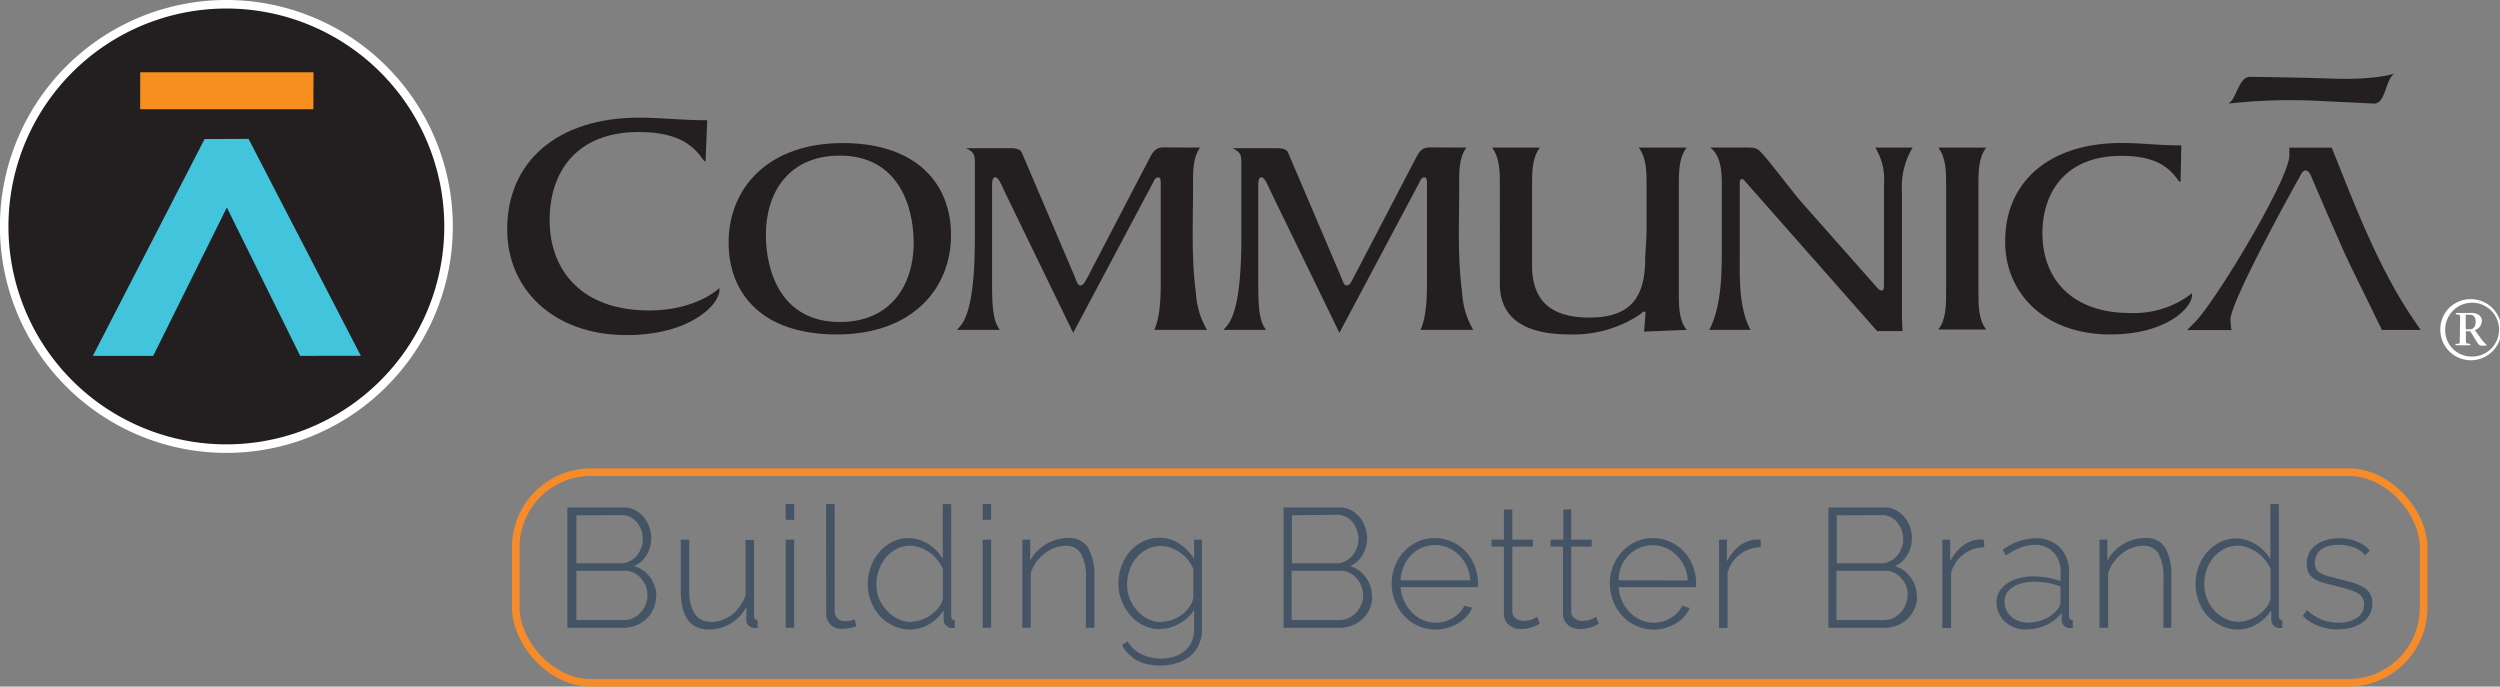 <svg xmlns="http://www.w3.org/2000/svg" xmlns:xlink="http://www.w3.org/1999/xlink" viewBox="0 0 316.63 86.96">
  <rect x="0" y="0" width="316.63" height="86.96" fill="#808080" stroke="none"/>
  <defs>
    <style>
      .a, .c, .g {
        fill: none;
      }

      .b {
        clip-path: url(#a);
      }

      .c {
        stroke: #f68c29;
        stroke-miterlimit: 10;
        stroke-width: 0.96px;
      }

      .d {
        clip-path: url(#b);
      }

      .e {
        fill: #231f20;
      }

      .f {
        fill: #fff;
      }

      .g {
        stroke: #fff;
        stroke-width: 1.08px;
      }

      .h {
        fill: #f78e1e;
      }

      .i {
        fill: #42c4dd;
      }

      .j {
        fill: #455465;
      }
    </style>
    <clipPath id="a" transform="translate(0 0)">
      <rect class="a" width="316.63" height="86.96"/>
    </clipPath>
    <clipPath id="b" transform="translate(0 0)">
      <rect class="a" width="324.06" height="89.56"/>
    </clipPath>
  </defs>
  <g>
    <g class="b">
      <rect class="c" x="65.32" y="59.8" width="241.64" height="26.68" rx="9.53"/>
    </g>
    <g class="d">
      <path class="e" d="M89.36,20.42h-.15c-1.24-1.77-3-3.7-8.31-3.7-8.1,0-11.29,5.3-11.29,11.14,0,6.45,4.12,11.46,12.58,11.46,4.44,0,7.43-1.52,8.93-2.84v.25c0,1.85-3.72,5.71-11.77,5.71C70,42.44,64.19,36.52,64.24,29c0-8.43,6.24-14.1,16.71-14.1,3,0,5.16.33,8.62.33Z" transform="translate(0 0)"/>
      <path class="e" d="M106,42.36c-9.54,0-13.72-5.21-13.72-11.65,0-6.88,5-12.59,14.44-12.59s13.73,5.21,13.73,11.65c0,6.87-5,12.59-14.45,12.59m.36-22.65c-6.54,0-9.36,4.77-9.36,10,0,4.78,2,11.07,9.36,11.07,6.54,0,9.36-4.78,9.36-10,0-4.77-2-11.07-9.36-11.07" transform="translate(0 0)"/>
      <path class="e" d="M152,18.69c-1,1.38-.9,3.33-.9,5.14,0,4.35-.23,8.87.36,13.21a10.44,10.44,0,0,0,1.41,4.74h-6.68c.82-1.81.82-4.49.82-6.51v-12c0-.37,0-.8-.32-.8s-.46.25-.59.54L135.92,42.15l-8.63-17.77c-.5-1.05-.82-1.92-1.23-1.92s-.41.65-.41,1.19l0,11.76c0,2.82,0,5.18,1,6.37H121.2l.41-.47c1.68-1.92,1.86-7.63,1.86-11.54v-9c0-1,0-1.48-1.13-2H128c.55,0,1.23.08,1.41.55L136.1,35c.23.54.37,1.15.73,1.15s.54-.36.82-.86l7.86-15.09c.41-.76.72-1.53,1.86-1.53Z" transform="translate(0 0)"/>
      <path class="e" d="M185.72,18.69c-1,1.38-.91,3.33-.91,5.14,0,4.35-.22,8.87.37,13.21a10.44,10.44,0,0,0,1.41,4.74h-6.68c.82-1.81.82-4.49.82-6.51v-12c0-.37,0-.8-.32-.8s-.46.25-.59.54L169.64,42.15,161,24.38c-.5-1.05-.82-1.92-1.23-1.92s-.41.65-.41,1.19l0,11.76c0,2.82,0,5.18,1,6.37h-5.41l.41-.47c1.68-1.92,1.86-7.63,1.86-11.54v-9c0-1,0-1.48-1.13-2h5.63c.54,0,1.23.08,1.41.55L169.82,35c.23.54.36,1.15.73,1.15s.54-.36.81-.86l7.87-15.09c.4-.76.72-1.53,1.86-1.53Z" transform="translate(0 0)"/>
      <path class="e" d="M213.63,18.69c-1,1.27-1,3.15-1,4.78V37.08c0,1.63,0,3.51,1,4.7l-5.4.22.18-2.39c0-.11-.09-.14-.23-.14s-.27.21-.54.4a15.21,15.21,0,0,1-8.77,2.49c-5.27,0-8.77-1.7-8.91-6.15V23.47c0-1.63,0-3.51-1-4.78h6.08c-1,1.27-1,3.15-1,4.78V34c.14,3.87,2.14,6.22,7.27,6.22,5.28,0,6.91-2.64,7.05-6.95,0-1.37.18-2.78.18-4.16V23.47c0-1.63,0-3.51-1-4.78Z" transform="translate(0 0)"/>
      <path class="e" d="M216.48,41.78c1.59-3,1.59-7.38,1.59-10.56V23.51c0-1.78-.09-3.73-1.45-4.82h4.59c.86,0,1.27,0,1.81.59,1,1,3.87,4.88,5.27,6.47l9,10.17c.32.36.69.87,1,.87s.32-.36.32-.69V23.33a7.67,7.67,0,0,0-1.1-4.64h4.73a9.59,9.59,0,0,0-1.36,5.4V38.56c0,1.2,0,2.28.09,3.37h-3.23L221.11,23.07c-.18-.21-.31-.39-.5-.39s-.27.21-.27.54v9.3c0,2.89-.09,6.55,1.37,9.26Z" transform="translate(0 0)"/>
      <path class="e" d="M246.48,23.44c0-1.63,0-3.51-1-4.75h6.09c-1,1.24-1,3.12-1,4.75V37c0,1.63,0,3.51,1,4.74h-6.09c1-1.23,1-3.11,1-4.74Z" transform="translate(0 0)"/>
      <path class="e" d="M276.17,23H276c-1.1-1.56-2.64-3.26-7.32-3.26-7.13,0-10,4.67-10,9.81,0,5.68,3.64,10.09,11.09,10.09a12,12,0,0,0,7.86-2.5v.22c0,1.63-3.28,5-10.36,5-8.27,0-13.36-5.21-13.31-11.83,0-7.42,5.49-12.42,14.72-12.42,2.63,0,4.54.3,7.59.3Z" transform="translate(0 0)"/>
      <path class="e" d="M291.25,22.43c-1.54,2.66-8.75,15.92-8.75,18a7.06,7.06,0,0,0,.13,1.37H277l1-1c2.59-2.6,11.95-18.13,11.95-21.1l0-1h5.37c2.9,7.2,5.81,15.06,10.35,21.75l.91,1.34h-4.9l-3.21-6.56s-1-2-1.74-3.66l-1.81-4.11-2.15-5c-.09-.26-.36-.87-.77-.87s-.68.69-.77.87Z" transform="translate(0 0)"/>
      <path class="e" d="M303.2,9.32s-2.13.85-8.13.63C291.41,9.81,285,9.73,285,9.73c-1.49,0-1.63,2.64-2.76,3.39h0a71,71,0,0,1,12.19-.3c2.78.12,6.24.3,6.24.3h0c1.5,0,1.42-3,2.55-3.78Z" transform="translate(0 0)"/>
      <path class="f" d="M312.85,37.89a3.87,3.87,0,1,1-3.78,3.86,3.82,3.82,0,0,1,3.78-3.86m0,7.26a3.41,3.41,0,1,0-3.16-3.4,3.32,3.32,0,0,0,3.16,3.4m-1.27-4.8c0-.51,0-.5-.54-.54v-.18h2c.63,0,1.29.32,1.29,1a1.24,1.24,0,0,1-.9,1.18l.65.87a4.79,4.79,0,0,0,.85,1v.09h-.72c-.36,0-.64-.77-1.36-1.82h-.54V43c0,.5,0,.5.56.55v.18H311v-.18c.55,0,.54,0,.54-.55Zm.71,1.36h.5c.6,0,.76-.5.76-1s-.24-.85-.78-.85h-.48Z" transform="translate(0 0)"/>
      <path class="e" d="M56.81,28.67A28.14,28.14,0,1,1,28.67.54,28.14,28.14,0,0,1,56.81,28.67" transform="translate(0 0)"/>
    </g>
    <g class="b">
      <path class="g" d="M56.81,28.67A28.14,28.14,0,1,1,28.67.54,28.14,28.14,0,0,1,56.81,28.67Z" transform="translate(0 0)"/>
    </g>
    <g class="d">
      <polygon class="h" points="39.69 13.83 17.75 13.83 17.76 9.15 39.71 9.15 39.69 13.83"/>
      <polygon class="i" points="11.76 45.07 19.4 45.07 28.73 26.28 38.02 45.07 45.7 45.06 31.48 17.59 25.91 17.61 11.76 45.07"/>
      <path class="j" d="M83.09,75.56a3.88,3.88,0,0,1-1.21,2.81,4,4,0,0,1-1.31.84,4.24,4.24,0,0,1-1.59.3H71.86V64.27H79a3,3,0,0,1,1.44.34,3.68,3.68,0,0,1,1.1.89,4.2,4.2,0,0,1,.36,4.78,3.43,3.43,0,0,1-1.61,1.42,3.72,3.72,0,0,1,2.07,1.45,4,4,0,0,1,.77,2.41M73,65.26v6.09h5.58a2.39,2.39,0,0,0,1.14-.26,2.82,2.82,0,0,0,.89-.67,3.13,3.13,0,0,0,.59-1,3,3,0,0,0,.22-1.14,3.37,3.37,0,0,0-.76-2.13,2.77,2.77,0,0,0-.85-.67,2.5,2.5,0,0,0-1.1-.24Zm9,10.15a3.36,3.36,0,0,0-.21-1.17,3.45,3.45,0,0,0-.61-1,3,3,0,0,0-.91-.7,2.52,2.52,0,0,0-1.12-.25H73v6.24h6a2.84,2.84,0,0,0,1.2-.25,3.12,3.12,0,0,0,.94-.7,3.26,3.26,0,0,0,.63-1A2.9,2.9,0,0,0,82,75.41" transform="translate(0 0)"/>
      <path class="j" d="M89.78,79.73q-3.56,0-3.56-4.94V68.35h1.07v6.29q0,4.13,2.82,4.12a3.78,3.78,0,0,0,1.37-.25,4.91,4.91,0,0,0,1.25-.68,5.2,5.2,0,0,0,1-1.07,5.34,5.34,0,0,0,.69-1.37v-7h1.08V78q0,.54.45.54v1a.71.71,0,0,1-.2,0h-.12a1.21,1.21,0,0,1-.77-.27.85.85,0,0,1-.33-.71V76.87a5.35,5.35,0,0,1-2,2.1,5.26,5.26,0,0,1-2.76.76" transform="translate(0 0)"/>
      <path class="j" d="M99.51,63.84h1.07v2H99.51Zm0,4.51h1.07V79.51H99.51Z" transform="translate(0 0)"/>
      <path class="j" d="M104.62,63.84h1.09V77.3a1.35,1.35,0,0,0,.36,1,1.3,1.3,0,0,0,1,.36,4.42,4.42,0,0,0,.56-.05,3.5,3.5,0,0,0,.62-.16l.21.86a4.14,4.14,0,0,1-.9.24,4.91,4.91,0,0,1-.92.1,1.89,1.89,0,0,1-2-2Z" transform="translate(0 0)"/>
      <path class="j" d="M115.27,79.73a4.75,4.75,0,0,1-2.15-.49A5.56,5.56,0,0,1,111.41,78a6.13,6.13,0,0,1-1.51-4,6.31,6.31,0,0,1,.39-2.21,5.75,5.75,0,0,1,1.07-1.85A5.21,5.21,0,0,1,113,68.63a4.54,4.54,0,0,1,3.43-.26,5.09,5.09,0,0,1,1.2.57,5.33,5.33,0,0,1,1,.82,6,6,0,0,1,.77,1V63.84h1.07V78q0,.54.45.54v1l-.21,0h-.17a1,1,0,0,1-.73-.33,1,1,0,0,1-.3-.7V77.28a5.15,5.15,0,0,1-1.84,1.78,4.63,4.63,0,0,1-2.39.67m.19-1a3.72,3.72,0,0,0,1.25-.24,4.54,4.54,0,0,0,1.23-.65,4.7,4.7,0,0,0,1-1,2.23,2.23,0,0,0,.47-1.16V72.08a4.4,4.4,0,0,0-.68-1.15,4.89,4.89,0,0,0-1-.94,4.81,4.81,0,0,0-1.21-.63,3.54,3.54,0,0,0-1.24-.24,3.69,3.69,0,0,0-1.76.42,4.35,4.35,0,0,0-1.35,1.09,4.9,4.9,0,0,0-.86,1.55A5.47,5.47,0,0,0,111,74a4.84,4.84,0,0,0,.34,1.83,5.07,5.07,0,0,0,1,1.52,4.52,4.52,0,0,0,1.42,1.05,4,4,0,0,0,1.75.39" transform="translate(0 0)"/>
      <path class="j" d="M124.46,63.84h1.07v2h-1.07Zm0,4.51h1.07V79.51h-1.07Z" transform="translate(0 0)"/>
      <path class="j" d="M138.61,79.51h-1.08V73.29a6.19,6.19,0,0,0-.61-3.16,2.12,2.12,0,0,0-1.94-1,4.09,4.09,0,0,0-1.41.26,4.66,4.66,0,0,0-1.3.73,5.23,5.23,0,0,0-1.05,1.1,4.84,4.84,0,0,0-.67,1.37v6.91h-1.07V68.35h1V71a5.15,5.15,0,0,1,.85-1.17,5,5,0,0,1,1.14-.9,5.49,5.49,0,0,1,1.34-.58,5.1,5.1,0,0,1,1.46-.21,2.74,2.74,0,0,1,2.57,1.28,7.29,7.29,0,0,1,.76,3.66Z" transform="translate(0 0)"/>
      <path class="j" d="M146.93,79.68a4.68,4.68,0,0,1-2.12-.48,5.24,5.24,0,0,1-1.66-1.29,6.08,6.08,0,0,1-1.5-4,6.47,6.47,0,0,1,.38-2.19,5.89,5.89,0,0,1,1.06-1.86,5.21,5.21,0,0,1,1.64-1.27,4.68,4.68,0,0,1,2.12-.48,4.29,4.29,0,0,1,2.54.77,7,7,0,0,1,1.84,1.85V68.35h1V79.73a4.45,4.45,0,0,1-.43,2,4.16,4.16,0,0,1-1.15,1.43A5,5,0,0,1,149,84a6.91,6.91,0,0,1-2,.29,7.63,7.63,0,0,1-1.74-.18,5.28,5.28,0,0,1-1.37-.52,4.6,4.6,0,0,1-1-.81,6,6,0,0,1-.8-1.07l.73-.49a4,4,0,0,0,1.8,1.66,5.74,5.74,0,0,0,2.43.53,5.38,5.38,0,0,0,1.62-.24,3.76,3.76,0,0,0,1.33-.7,3.26,3.26,0,0,0,.9-1.14,3.7,3.7,0,0,0,.33-1.61V77.28A5.17,5.17,0,0,1,149.32,79a4.67,4.67,0,0,1-2.39.65m.26-.92a3.74,3.74,0,0,0,1.39-.27,4.73,4.73,0,0,0,1.22-.7,3.71,3.71,0,0,0,.9-1,2.6,2.6,0,0,0,.44-1.08V72.08A4.67,4.67,0,0,0,149.48,70a4.9,4.9,0,0,0-1.18-.61,3.8,3.8,0,0,0-1.28-.23,3.69,3.69,0,0,0-1.8.43,4.29,4.29,0,0,0-1.34,1.12,4.75,4.75,0,0,0-.84,1.55,5.63,5.63,0,0,0-.29,1.75,4.84,4.84,0,0,0,.34,1.83,5.07,5.07,0,0,0,.95,1.52,4.27,4.27,0,0,0,1.41,1.05,4,4,0,0,0,1.74.39" transform="translate(0 0)"/>
      <path class="j" d="M173.79,75.56a3.69,3.69,0,0,1-.32,1.56,3.83,3.83,0,0,1-.88,1.25,4,4,0,0,1-1.31.84,4.24,4.24,0,0,1-1.59.3h-7.12V64.27h7.1a3,3,0,0,1,1.44.34,3.64,3.64,0,0,1,1.09.89,3.84,3.84,0,0,1,.7,1.25,4.14,4.14,0,0,1-.33,3.53A3.47,3.47,0,0,1,171,71.7,3.76,3.76,0,0,1,173,73.15a4,4,0,0,1,.76,2.41m-10.13-10.3v6.09h5.58a2.39,2.39,0,0,0,1.14-.26,2.94,2.94,0,0,0,.89-.67,3.13,3.13,0,0,0,.59-1,3.21,3.21,0,0,0,.22-1.14,3.28,3.28,0,0,0-.21-1.17,3.07,3.07,0,0,0-.56-1,2.73,2.73,0,0,0-.84-.67,2.5,2.5,0,0,0-1.1-.24Zm9,10.15a3.15,3.15,0,0,0-.22-1.17,3.22,3.22,0,0,0-.6-1,3,3,0,0,0-.91-.7,2.56,2.56,0,0,0-1.13-.25h-6.18v6.24h6a2.76,2.76,0,0,0,1.19-.25,3.17,3.17,0,0,0,1-.7,3.68,3.68,0,0,0,.63-1,2.9,2.9,0,0,0,.24-1.16" transform="translate(0 0)"/>
      <path class="j" d="M181.78,79.73a5.15,5.15,0,0,1-2.19-.47A5.37,5.37,0,0,1,177.84,78a6.14,6.14,0,0,1-1.16-1.86,6,6,0,0,1-.42-2.25,5.94,5.94,0,0,1,.42-2.23,5.81,5.81,0,0,1,1.15-1.82,5.53,5.53,0,0,1,1.73-1.24,5.16,5.16,0,0,1,2.16-.45,5.36,5.36,0,0,1,3.92,1.71,5.55,5.55,0,0,1,1.14,1.83,6,6,0,0,1,.41,2.2v.26a.78.78,0,0,1,0,.21h-9.79a4.87,4.87,0,0,0,.45,1.79,5,5,0,0,0,1,1.43,4.15,4.15,0,0,0,1.36.94,4,4,0,0,0,1.65.35,4.36,4.36,0,0,0,1.14-.16,5.08,5.08,0,0,0,1-.44,4.09,4.09,0,0,0,.86-.68,3.11,3.11,0,0,0,.59-.87l1,.26a3.48,3.48,0,0,1-.7,1.1,4.59,4.59,0,0,1-1.08.87,4.88,4.88,0,0,1-1.34.57,5.33,5.33,0,0,1-1.5.21m4.38-6.23a5,5,0,0,0-.44-1.8,4.59,4.59,0,0,0-1-1.41,4.25,4.25,0,0,0-1.36-.92,4.16,4.16,0,0,0-1.65-.34,4.21,4.21,0,0,0-1.66.34,4.3,4.3,0,0,0-2.3,2.34,5.27,5.27,0,0,0-.42,1.79Z" transform="translate(0 0)"/>
      <path class="j" d="M195,79l-.29.17a3.87,3.87,0,0,1-.52.22,5.41,5.41,0,0,1-.7.19,3.58,3.58,0,0,1-.83.09,2.61,2.61,0,0,1-.85-.13,1.92,1.92,0,0,1-.7-.39,1.7,1.7,0,0,1-.47-.62,1.91,1.91,0,0,1-.17-.86V69.23h-1.57v-.88h1.57V64.53h1.07v3.82h2.6v.88h-2.6v8.16a1.07,1.07,0,0,0,.43.93,1.6,1.6,0,0,0,1,.31,2.67,2.67,0,0,0,1.14-.22c.33-.15.52-.25.59-.29Z" transform="translate(0 0)"/>
      <path class="j" d="M202.48,79l-.29.17a3.87,3.87,0,0,1-.52.22,5.41,5.41,0,0,1-.7.19,3.58,3.58,0,0,1-.83.09,2.61,2.61,0,0,1-.85-.13,1.92,1.92,0,0,1-.7-.39,1.7,1.7,0,0,1-.47-.62,1.91,1.91,0,0,1-.17-.86V69.23h-1.57v-.88H198V64.53H199v3.82h2.6v.88H199v8.16a1.07,1.07,0,0,0,.43.93,1.6,1.6,0,0,0,1,.31,2.67,2.67,0,0,0,1.14-.22c.33-.15.52-.25.59-.29Z" transform="translate(0 0)"/>
      <path class="j" d="M209.41,79.73a5.15,5.15,0,0,1-2.19-.47A5.37,5.37,0,0,1,205.47,78a6.14,6.14,0,0,1-1.16-1.86,6,6,0,0,1-.42-2.25,5.94,5.94,0,0,1,.42-2.23,5.81,5.81,0,0,1,1.15-1.82,5.53,5.53,0,0,1,1.73-1.24,5.16,5.16,0,0,1,2.16-.45,5.22,5.22,0,0,1,2.19.47,5.42,5.42,0,0,1,1.74,1.24,5.69,5.69,0,0,1,1.13,1.83,5.78,5.78,0,0,1,.41,2.2v.26a.78.78,0,0,1,0,.21H205a4.87,4.87,0,0,0,.45,1.79,5,5,0,0,0,1,1.43,4.15,4.15,0,0,0,1.36.94,4,4,0,0,0,1.65.35,4.36,4.36,0,0,0,1.14-.16,5.08,5.08,0,0,0,1-.44,4.09,4.09,0,0,0,.86-.68,3.11,3.11,0,0,0,.59-.87L214,77a3.48,3.48,0,0,1-.7,1.1,4.74,4.74,0,0,1-1.07.87,5.08,5.08,0,0,1-1.35.57,5.33,5.33,0,0,1-1.5.21m4.38-6.23a5,5,0,0,0-.44-1.8,4.75,4.75,0,0,0-1-1.41,4.4,4.4,0,0,0-1.37-.92,4.17,4.17,0,0,0-3.3,0,4.28,4.28,0,0,0-2.31,2.34A5.27,5.27,0,0,0,205,73.5Z" transform="translate(0 0)"/>
      <path class="j" d="M223,69.31a4.55,4.55,0,0,0-2.63.89,4.48,4.48,0,0,0-1.57,2.33v7h-1.08V68.35h1V71.1a5.47,5.47,0,0,1,1.54-1.93,4,4,0,0,1,2-.84l.39,0H223Z" transform="translate(0 0)"/>
      <path class="j" d="M242.8,75.56a3.7,3.7,0,0,1-.33,1.56,3.83,3.83,0,0,1-.88,1.25,4,4,0,0,1-1.31.84,4.23,4.23,0,0,1-1.58.3h-7.13V64.27h7.1a3,3,0,0,1,1.44.34,3.68,3.68,0,0,1,1.1.89,4.2,4.2,0,0,1,.36,4.78A3.43,3.43,0,0,1,240,71.7,3.72,3.72,0,0,1,242,73.15a4,4,0,0,1,.77,2.41m-10.14-10.3v6.09h5.58a2.39,2.39,0,0,0,1.14-.26,2.82,2.82,0,0,0,.89-.67,3.13,3.13,0,0,0,.59-1,3,3,0,0,0,.22-1.14,3.37,3.37,0,0,0-.76-2.13,2.77,2.77,0,0,0-.85-.67,2.5,2.5,0,0,0-1.1-.24Zm9,10.15a3.36,3.36,0,0,0-.21-1.17,3.45,3.45,0,0,0-.61-1,3,3,0,0,0-.91-.7,2.53,2.53,0,0,0-1.13-.25h-6.18v6.24h6a2.82,2.82,0,0,0,1.19-.25,3.12,3.12,0,0,0,.94-.7,3.26,3.26,0,0,0,.63-1,2.9,2.9,0,0,0,.24-1.16" transform="translate(0 0)"/>
      <path class="j" d="M251.32,69.31a4.39,4.39,0,0,0-4.21,3.22v7H246V68.35h1V71.1a5.56,5.56,0,0,1,1.53-1.93,4,4,0,0,1,2.05-.84l.39,0h.28Z" transform="translate(0 0)"/>
      <path class="j" d="M256.54,79.73a3.77,3.77,0,0,1-1.44-.27,3.68,3.68,0,0,1-1.17-.73,3.32,3.32,0,0,1-.79-1.1,3.4,3.4,0,0,1-.27-1.36,2.61,2.61,0,0,1,.34-1.33,3.35,3.35,0,0,1,.95-1,4.5,4.5,0,0,1,1.48-.69,6.58,6.58,0,0,1,1.88-.25,11.19,11.19,0,0,1,1.82.16,9.74,9.74,0,0,1,1.64.44V72.47a3.47,3.47,0,0,0-.9-2.52,3.22,3.22,0,0,0-2.45-.94,4.94,4.94,0,0,0-1.73.35,9,9,0,0,0-1.85,1l-.41-.73a7.35,7.35,0,0,1,4.08-1.46,4.3,4.3,0,0,1,3.18,1.17,4.41,4.41,0,0,1,1.15,3.24V78q0,.54.48.54v1a.85.85,0,0,1-.23,0h-.2a.85.85,0,0,1-.69-.29,1.21,1.21,0,0,1-.3-.69v-.93a5,5,0,0,1-2,1.55,6.23,6.23,0,0,1-2.59.54m.21-.86a5.43,5.43,0,0,0,2.29-.48,4,4,0,0,0,1.6-1.24,1.43,1.43,0,0,0,.34-.86v-2a8.51,8.51,0,0,0-1.61-.45,9.88,9.88,0,0,0-1.74-.15,5.55,5.55,0,0,0-1.52.19,4.11,4.11,0,0,0-1.18.5,2.41,2.41,0,0,0-.77.79,2,2,0,0,0-.26,1,2.67,2.67,0,0,0,.21,1.06,2.31,2.31,0,0,0,.6.84,2.73,2.73,0,0,0,.91.56,3,3,0,0,0,1.13.21" transform="translate(0 0)"/>
      <path class="j" d="M275,79.51H274V73.29a6.3,6.3,0,0,0-.61-3.16,2.13,2.13,0,0,0-1.95-1,4,4,0,0,0-1.4.26,4.52,4.52,0,0,0-1.3.73,5.23,5.23,0,0,0-1.05,1.1A4.59,4.59,0,0,0,267,72.6v6.91H265.9V68.35h1V71a5.11,5.11,0,0,1,.84-1.17,5.62,5.62,0,0,1,2.48-1.48,5.15,5.15,0,0,1,1.46-.21,2.75,2.75,0,0,1,2.58,1.28,7.3,7.3,0,0,1,.75,3.66Z" transform="translate(0 0)"/>
      <path class="j" d="M283.44,79.73a4.75,4.75,0,0,1-2.15-.49A5.56,5.56,0,0,1,279.58,78a6.13,6.13,0,0,1-1.51-4,6.31,6.31,0,0,1,.39-2.21,5.75,5.75,0,0,1,1.07-1.85,5.21,5.21,0,0,1,1.62-1.26,4.54,4.54,0,0,1,3.43-.26,5.09,5.09,0,0,1,1.2.57,5.33,5.33,0,0,1,1,.82,6,6,0,0,1,.77,1V63.84h1.07V78q0,.54.45.54v1l-.21,0h-.17a1,1,0,0,1-.73-.33,1,1,0,0,1-.3-.7V77.28a5.15,5.15,0,0,1-1.84,1.78,4.63,4.63,0,0,1-2.39.67m.19-1a3.72,3.72,0,0,0,1.25-.24,4.54,4.54,0,0,0,1.23-.65,4.7,4.7,0,0,0,1-1,2.23,2.23,0,0,0,.47-1.16V72.08a4.4,4.4,0,0,0-.68-1.15,4.89,4.89,0,0,0-1-.94,4.81,4.81,0,0,0-1.21-.63,3.54,3.54,0,0,0-1.24-.24,3.69,3.69,0,0,0-1.76.42,4.35,4.35,0,0,0-1.35,1.09,4.9,4.9,0,0,0-.86,1.55,5.47,5.47,0,0,0-.3,1.79,4.84,4.84,0,0,0,.34,1.83,5.07,5.07,0,0,0,.95,1.52,4.41,4.41,0,0,0,1.42,1.05,4,4,0,0,0,1.75.39" transform="translate(0 0)"/>
      <path class="j" d="M296.17,79.73a7.33,7.33,0,0,1-2.47-.43A5.8,5.8,0,0,1,291.64,78l.54-.73a6.39,6.39,0,0,0,1.86,1.2,5.68,5.68,0,0,0,2.13.39,4.14,4.14,0,0,0,2.35-.61,2,2,0,0,0,.89-1.71,1.61,1.61,0,0,0-.22-.87,1.75,1.75,0,0,0-.68-.6,5.23,5.23,0,0,0-1.12-.44c-.44-.13-1-.27-1.54-.41s-1.18-.29-1.65-.43a4.33,4.33,0,0,1-1.14-.51,2.13,2.13,0,0,1-.68-.73,2.39,2.39,0,0,1-.23-1.1,3.08,3.08,0,0,1,.33-1.46,2.85,2.85,0,0,1,.89-1,4,4,0,0,1,1.31-.61,5.73,5.73,0,0,1,1.57-.21,5.78,5.78,0,0,1,2.32.44,4.05,4.05,0,0,1,1.57,1.13l-.6.58a3.47,3.47,0,0,0-1.45-1,5.66,5.66,0,0,0-1.9-.32,5.52,5.52,0,0,0-1.17.13,2.82,2.82,0,0,0-.95.41,2,2,0,0,0-.65.72,2.13,2.13,0,0,0-.24,1,1.62,1.62,0,0,0,.17.79,1.27,1.27,0,0,0,.51.52,4.15,4.15,0,0,0,.91.38l1.33.35c.71.17,1.33.34,1.87.49a5.88,5.88,0,0,1,1.37.58,2.5,2.5,0,0,1,.83.82,2.2,2.2,0,0,1,.29,1.2,2.88,2.88,0,0,1-1.17,2.4,5,5,0,0,1-3.12.89" transform="translate(0 0)"/>
    </g>
  </g>
</svg>
